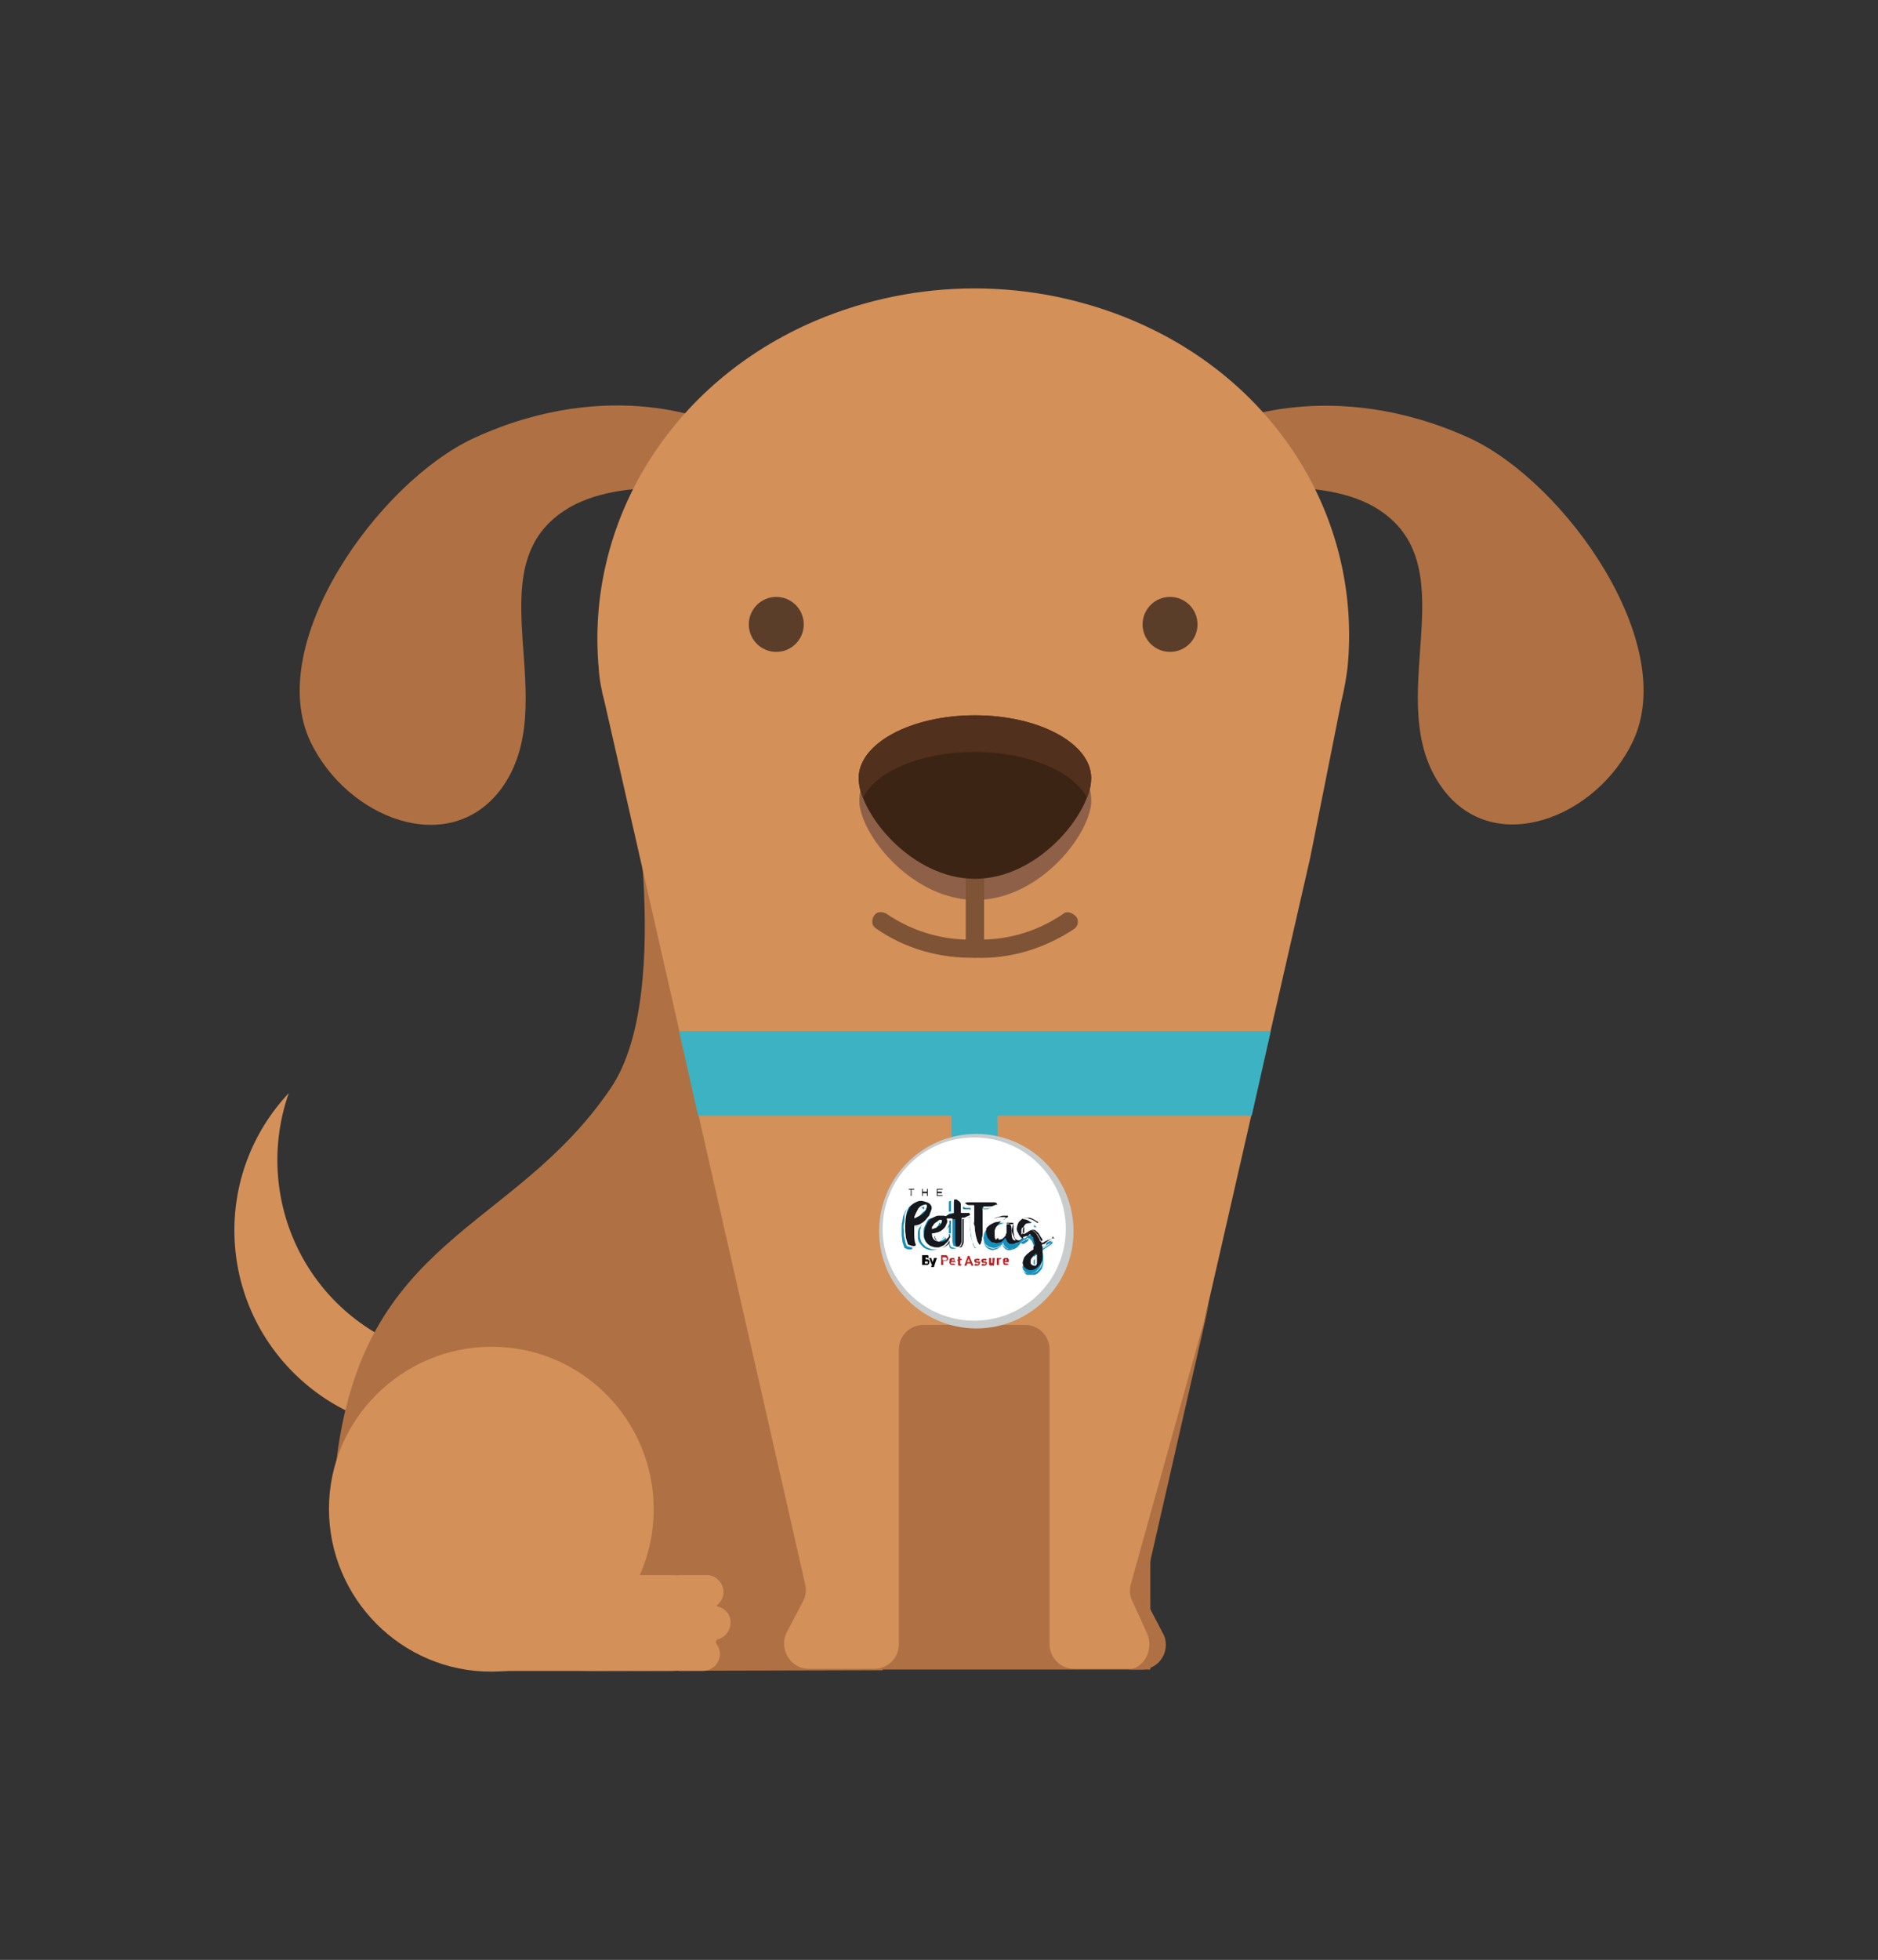 <?xml version="1.0" encoding="utf-8"?>
<!-- Generator: Adobe Illustrator 24.0.2, SVG Export Plug-In . SVG Version: 6.00 Build 0)  -->
<svg version="1.1" id="Layer_2" xmlns="http://www.w3.org/2000/svg" xmlns:xlink="http://www.w3.org/1999/xlink" x="0px" y="0px"
	 viewBox="0 0 266.6 278.1" style="enable-background:new 0 0 266.6 278.1;" xml:space="preserve">
<rect x="0" y="0" width="266.6" height="278.1" fill="#333333" stroke="none"/>
<style type="text/css">
	.st0{fill:#AF7143;}
	.st1{fill:#D39059;}
	.st2{fill:#8E6047;}
	.st3{fill:#7F5336;}
	.st4{fill:#3C2415;}
	.st5{fill:#51301E;}
	.st6{fill:#3CB2C3;}
	.st7{fill:#5B3E2A;}
	.st8{fill:#C9CCCD;}
	.st9{fill:#FFFFFF;}
	.st10{clip-path:url(#SVGID_2_);}
	.st11{fill:#168FBB;}
	.st12{fill:#16181D;}
	.st13{fill:#010101;}
	.st14{fill:#B92326;}
</style>
<g>
	<path class="st0" d="M67.2,62.2c-13.5,6.3-29.8,29.1-23.1,43.1c5.2,10.8,19.6,16.5,27,6.7c9.1-12.3-3.9-31.2,9.1-39.6
		c8-5.2,22-2.4,22-2.4l-0.3-9.8C101.8,60.1,86.9,53.1,67.2,62.2z"/>
	<path class="st0" d="M208.7,62.2C189,53.2,174,60.1,174,60.1l-0.3,9.8c0,0,14.1-2.7,22,2.4c13,8.4,0,27.3,9.1,39.6
		c7.3,9.9,21.9,4.1,27-6.7C238.4,91.3,222.2,68.5,208.7,62.2z"/>
	<path class="st1" d="M80,190.4c-14.2,6.7-31.2,0.6-37.9-13.6c-3.2-6.8-3.6-14.6-1.1-21.7c-10.8,11.5-10.2,29.5,1.3,40.3
		c11.5,10.8,29.5,10.2,40.3-1.3c2.7-2.9,4.8-6.3,6.1-10C86.2,186.7,83.3,188.9,80,190.4z"/>
	<path class="st0" d="M86.7,154.4c-13.9,20.5-35.3,20.9-39,53.4c-0.6,5.7,3.4,12.6,6.6,19.8c4.5,10.2,31.9,9.5,31.9,9.5l39.1-0.1
		v-91.2l-36.4-40.7C88.9,105.2,96.1,140.6,86.7,154.4z"/>
	<path class="st1" d="M95.4,223.5H85c-3.8,0-6.8,3-6.8,6.8c0,0,0,0,0,0c0,3.8-11.7,6.8-7.9,6.8h25.1c3.8,0,6.8-3.1,6.8-6.8
		C102.3,226.6,99.2,223.5,95.4,223.5C95.4,223.5,95.4,223.5,95.4,223.5z"/>
	<path class="st1" d="M100.1,223.5h-3.2c-1.3-0.1-2.5,0.9-2.6,2.2c-0.1,1.3,0.9,2.5,2.2,2.6c0.1,0,0.2,0,0.4,0h3.2
		c1.3,0.1,2.5-0.9,2.6-2.2s-0.9-2.5-2.2-2.6C100.4,223.5,100.2,223.5,100.1,223.5z"/>
	<path class="st1" d="M101.3,227.9h-3.2c-1.3,0-2.4,1.1-2.4,2.4c0,1.3,1.1,2.4,2.4,2.4h3.2c1.3,0,2.4-1.1,2.4-2.4
		C103.8,229,102.7,227.9,101.3,227.9L101.3,227.9L101.3,227.9z"/>
	<path class="st1" d="M99.8,232.3h-3.2c-1.3,0-2.4,1.1-2.4,2.4c0,1.3,1.1,2.4,2.4,2.4l0,0h3.2c1.3,0,2.4-1.1,2.4-2.4
		C102.2,233.4,101.1,232.3,99.8,232.3L99.8,232.3z"/>
	<path class="st1" d="M69.8,191.1c-12.7,0-23.1,10.3-23.1,23c0,12.7,10.3,23.1,23,23.1s23.1-10.3,23.1-23c0,0,0,0,0,0
		C92.8,201.4,82.5,191.1,69.8,191.1z"/>
	<rect x="109.3" y="181.5" class="st0" width="54" height="55.4"/>
	<path class="st1" d="M160.9,45.5c-14.4-6.1-30.7-6.1-45.1,0C95.1,54.3,83.1,74.2,85,94.9c0.1,1.6,0.4,3.1,0.8,4.6l28.5,125.3
		c0.2,0.8,0.1,1.7-0.3,2.4l-2.3,4.4c-0.9,1.7-0.2,3.9,1.5,4.8c0.5,0.3,1.1,0.4,1.6,0.4h9.3c2,0,3.5-1.6,3.5-3.5v-41.8
		c0-2,1.6-3.5,3.5-3.5l0,0h14.4c2,0,3.5,1.6,3.5,3.5v0v41.8c0,2,1.6,3.5,3.5,3.5h9.4c2,0,3.5-1.6,3.5-3.5c0-0.6-0.1-1.1-0.4-1.6
		l-2.3-4.4c-0.4-0.7-0.5-1.6-0.3-2.4L186,121.7l4.4-22.1c0.4-1.6,0.7-3.3,0.9-4.9C193.3,74,181.6,54.3,160.9,45.5z"/>
	<path class="st0" d="M171.7,184.7l-11.2,40.2c-0.2,0.8-0.1,1.7,0.3,2.4l2,4.4c1.1,2.3-0.4,5.2-2.8,5.2h2c2,0,3.5-1.6,3.5-3.5
		c0-0.6-0.1-1.1-0.4-1.6l-2.3-4.4c-0.4-0.7-0.5-1.6-0.3-2.4L171.7,184.7z"/>
	<path class="st2" d="M148.9,106.5l-0.3-0.1c-0.5-0.2-1.1-0.4-1.6-0.6l-0.3-0.1l-0.7-0.2l-0.4-0.1c-2.3-0.6-4.7-0.9-7.1-0.9l0,0
		c-2.6,0-5.1,0.3-7.6,1l-0.5,0.2l-0.6,0.2c-0.4,0.1-0.8,0.3-1.2,0.4l-0.6,0.3l-0.6,0.3c-0.9,0.4-1.8,1-2.6,1.6
		c-0.4,0.3-0.8,0.7-1.2,1.1c-0.2,0.2-0.3,0.4-0.5,0.6c-0.1,0.1-0.2,0.3-0.3,0.4l-0.1,0.2c-0.1,0.1-0.2,0.3-0.2,0.4
		c-0.2,0.4-0.3,0.8-0.4,1.3c-0.1,0.3-0.1,0.6-0.1,0.9c0,0.1,0,0.2,0,0.3v0.1c0,0.1,0,0.2,0,0.3l0,0c0.6,5,7.8,13.6,16.5,13.6
		s15.8-8.6,16.4-13.6l0,0c0-0.1,0-0.2,0-0.3v-0.4l0,0C154.9,110.6,152.6,108.1,148.9,106.5z"/>
	<rect x="137.1" y="118.3" class="st3" width="2.6" height="16.3"/>
	<path class="st3" d="M138.4,133.3c-4.4,0.2-8.8-1.1-12.5-3.6c-0.6-0.4-1.4-0.4-1.8,0.2c0,0,0,0,0,0c-0.4,0.6-0.4,1.4,0.2,1.8
		c0,0,0,0,0,0c4.1,2.9,9.1,4.3,14.1,4.2c0.7,0,1.3-0.6,1.3-1.3C139.7,133.9,139.1,133.3,138.4,133.3L138.4,133.3z"/>
	<path class="st3" d="M150.9,129.7c-3.7,2.5-8,3.8-12.5,3.6c-0.7,0-1.3,0.6-1.3,1.3c0,0.7,0.6,1.3,1.3,1.3c5,0.2,9.9-1.3,14.1-4.1
		c0.6-0.4,0.7-1.3,0.2-1.8S151.4,129.2,150.9,129.7z"/>
	<path class="st4" d="M138.4,101.5c-9.1,0-16.5,4-16.5,8.9s7.4,14.3,16.5,14.3s16.5-9.4,16.5-14.3S147.5,101.5,138.4,101.5z"/>
	<path class="st5" d="M138.4,101.5c-9.1,0-16.5,4-16.5,8.9c0,1,0.2,1.9,0.6,2.8c1.9-3.8,8.3-6.5,15.9-6.5s14,2.8,15.9,6.5
		c0.4-0.9,0.6-1.8,0.6-2.8C154.9,105.5,147.5,101.5,138.4,101.5z"/>
	<polygon class="st6" points="99.1,158.3 177.7,158.3 180.4,146.3 96.4,146.3 	"/>
	<circle class="st7" cx="166.1" cy="88.6" r="3.9"/>
	<circle class="st7" cx="110.2" cy="88.6" r="3.9"/>
	<rect x="135.1" y="153.9" class="st6" width="6.5" height="11.6"/>
	<circle class="st8" cx="138.6" cy="174.7" r="13.8"/>
	<circle class="st9" cx="138.3" cy="174.4" r="13"/>
	<g>
		<defs>
			<rect id="SVGID_1_" x="127.9" y="168.7" width="22.2" height="12.2"/>
		</defs>
		<clipPath id="SVGID_2_">
			<use xlink:href="#SVGID_1_"  style="overflow:visible;"/>
		</clipPath>
		<g class="st10">
			<path class="st11" d="M129.4,176.5l0.1,0.3c0,0.1,0,0.2,0,0.4c-0.1,0.1-0.2,0.1-0.2,0.1c-0.1,0-0.2,0-0.3,0c-0.1,0-0.2,0-0.3-0.1
				c-0.1,0-0.2-0.1-0.3-0.1c-0.1-0.3-0.2-0.6-0.3-0.9c0-0.3-0.1-0.7-0.1-1c0-0.3,0-0.7,0-1c0-0.3,0-0.6,0.1-0.9
				c0-0.2,0.1-0.5,0.1-0.7c0.1-0.2,0.2-0.5,0.3-0.7c0.1-0.2,0.3-0.4,0.5-0.6c0.2-0.2,0.4-0.3,0.6-0.4c0.2-0.1,0.5-0.2,0.7-0.2
				c0.3,0,0.6,0.1,0.9,0.2c0.3,0.1,0.5,0.3,0.6,0.5c0.1,0.2,0.1,0.5,0,0.7c-0.1,0.3-0.2,0.5-0.3,0.8c-0.2,0.3-0.4,0.5-0.6,0.7
				c-0.2,0.2-0.5,0.4-0.8,0.5c-0.2,0.1-0.4,0.2-0.7,0.3c0,0.4,0,0.7,0,1.1C129.3,175.8,129.3,176.2,129.4,176.5 M130.9,171.4
				c-0.3,0-0.5,0-0.7,0.2c-0.2,0.1-0.4,0.3-0.5,0.5c-0.1,0.2-0.2,0.4-0.3,0.6c-0.1,0.2-0.1,0.3-0.1,0.5l0.2-0.1l0.4-0.2
				c0.2-0.1,0.3-0.2,0.5-0.3c0.1-0.1,0.3-0.2,0.4-0.4c0.1-0.1,0.2-0.3,0.2-0.4C131.1,171.7,131.1,171.5,130.9,171.4"/>
			<path class="st11" d="M130.8,173.7c0.1-0.2,0.2-0.3,0.4-0.4c0.2-0.1,0.3-0.2,0.5-0.3c0.4-0.2,0.9-0.2,1.3-0.2
				c0.2,0,0.4,0.1,0.5,0.2c0.2,0.1,0.3,0.2,0.3,0.4c0.1,0.2,0.1,0.4,0,0.6c-0.1,0.2-0.2,0.5-0.3,0.6c-0.2,0.2-0.4,0.4-0.6,0.5
				c-0.2,0.1-0.4,0.2-0.6,0.2c-0.2,0.1-0.4,0.1-0.6,0.1c0,0.2,0,0.4,0.1,0.6c0,0.1,0.1,0.1,0.1,0.2c0,0.1,0.1,0.1,0.2,0.2
				c0.1,0.1,0.2,0.1,0.2,0.1c0.1,0,0.2,0,0.3,0c0.2,0,0.4-0.1,0.6-0.2c0.1-0.1,0.3-0.2,0.4-0.4c0.1-0.1,0.2-0.2,0.3-0.3
				c0.1-0.1,0.1-0.1,0.2-0.1c0.1,0,0.2,0.1,0.2,0.2c0,0.2,0,0.3-0.1,0.4c-0.1,0.2-0.2,0.4-0.3,0.5c-0.2,0.2-0.3,0.3-0.5,0.5
				c-0.5,0.3-1.1,0.4-1.7,0.2c-0.3-0.1-0.5-0.2-0.7-0.4c-0.2-0.2-0.3-0.3-0.5-0.6c-0.1-0.2-0.2-0.4-0.2-0.7c0-0.2,0-0.5,0-0.7
				c0-0.2,0.1-0.5,0.2-0.7C130.7,174.1,130.8,173.9,130.8,173.7 M131.9,174.7l0.3-0.1l0.3-0.1c0.1-0.1,0.3-0.2,0.4-0.3
				c0.1-0.1,0.2-0.2,0.3-0.3c0-0.1,0.1-0.2,0.1-0.3c0-0.1,0-0.1,0-0.2c-0.1,0-0.2,0-0.3,0c-0.1,0-0.2,0.1-0.3,0.2
				c-0.1,0.1-0.3,0.2-0.4,0.3c-0.1,0.1-0.2,0.2-0.2,0.3c0,0.1-0.1,0.2-0.1,0.2C132,174.6,132,174.7,131.9,174.7"/>
			<path class="st11" d="M134.7,170.6c0-0.1,0.1-0.2,0.2-0.2c0.1,0,0.3,0,0.4,0.1c0.1,0.1,0.3,0.2,0.4,0.3c0.1,0.1,0.2,0.2,0.2,0.4
				c0,0.1,0,0.3,0,0.4s0,0.3,0,0.4s0,0.3,0,0.4c0.2,0,0.4,0,0.7,0c0.1,0,0.3,0,0.4,0c0.1,0,0.2,0.1,0.2,0.2c0,0.1,0,0.2-0.2,0.2
				c-0.1,0.1-0.3,0.1-0.4,0.2c-0.2,0.1-0.4,0.1-0.6,0.1c0,0.4,0,0.8,0,1.2s0,0.7,0,1.1c0,0.4,0,0.7,0,1c0,0.2-0.1,0.4-0.2,0.6
				c-0.1,0.1-0.1,0.2-0.3,0.2c-0.1,0-0.2,0-0.3,0c-0.1,0-0.2,0-0.3-0.1c0,0-0.1-0.1-0.1-0.2c0-0.1-0.1-0.3-0.1-0.5
				c0-0.2,0-0.4,0-0.6v-0.7c0-0.6,0-1.2,0-1.9c-0.2,0-0.4,0-0.5,0c-0.1,0-0.3,0-0.4,0c-0.1,0-0.2-0.1-0.2-0.2c0-0.1,0-0.2,0.1-0.2
				c0.1-0.1,0.3-0.1,0.4-0.2c0.2-0.1,0.4-0.1,0.6-0.2v-0.3c0,0,0-0.1,0-0.1c0-0.2,0-0.5,0-0.6c0-0.2,0-0.3,0-0.4c0-0.1,0-0.2,0-0.2
				C134.7,170.7,134.7,170.6,134.7,170.6"/>
			<path class="st11" d="M139,171.7c0,0.3,0,0.6,0.1,1v1.2c0,0.4,0,0.8,0,1.2c0,0.3,0,0.7-0.1,1c0,0.3-0.1,0.5-0.2,0.7
				c-0.1,0.2-0.2,0.3-0.3,0.3c-0.1,0-0.2,0-0.2-0.2c-0.1-0.1-0.2-0.3-0.2-0.5c0-0.2-0.1-0.4-0.2-0.7c-0.1-0.2-0.1-0.5-0.1-0.7
				c0-0.2-0.1-0.5-0.1-0.7c0-0.2,0-0.4,0-0.5s0-0.3,0-0.5s0-0.4,0-0.6s0-0.4,0-0.6s0-0.3,0-0.5c0-0.1,0,0-0.1,0h-0.3h-0.4
				c-0.1,0-0.3-0.1-0.4-0.2c-0.2-0.1-0.2-0.2-0.2-0.2c0.1-0.1,0.2-0.1,0.3-0.2c0.2-0.1,0.4-0.1,0.6-0.1h0.7h1.7h0.5h0.5l0.4,0.1
				c0.1,0,0.1,0,0.1,0.1c0,0.1,0,0.1-0.2,0.2c-0.2,0.1-0.3,0.1-0.5,0.2c-0.2,0.1-0.4,0.1-0.7,0.1c-0.2,0-0.5,0-0.7,0"/>
			<path class="st11" d="M142.5,173.4c0,0.1-0.1,0.2-0.2,0.2l-0.3,0.2c-0.1,0.1-0.3,0.1-0.4,0.2c-0.1,0.1-0.3,0.2-0.3,0.3
				c-0.2,0.2-0.3,0.4-0.3,0.6c-0.1,0.2-0.1,0.5-0.1,0.7c0,0.2,0,0.4,0.1,0.6c0,0.2,0.1,0.2,0.2,0.2c0.1,0,0.3,0,0.4-0.1
				c0.1-0.1,0.2-0.2,0.3-0.3c0.1-0.1,0.2-0.2,0.2-0.4c0.1-0.1,0.1-0.2,0.1-0.3c0,0,0-0.2,0-0.3c0-0.1,0-0.2,0-0.4c0-0.1,0-0.2,0-0.3
				c0-0.1,0.1-0.1,0.2-0.1c0.1,0,0.2,0,0.3,0c0.1,0,0.2,0,0.3,0c0.1,0,0.2,0.1,0.2,0.2c0.1,0.2,0.1,0.4,0.1,0.5c0,0.4,0,0.8,0.1,1.1
				c0,0.2,0.2,0.4,0.5,0.5c0.1,0,0.3,0,0.4-0.1c0.1-0.1,0.2-0.2,0.3-0.3l0.3-0.3c0.1-0.1,0.1-0.1,0.2-0.1c0,0,0,0.1,0,0.2
				c0,0.2-0.1,0.3-0.2,0.5c-0.1,0.2-0.3,0.4-0.4,0.5c-0.2,0.2-0.4,0.3-0.7,0.4c-0.1,0-0.3,0.1-0.4,0.1c-0.1,0-0.2,0-0.3,0
				c-0.1,0-0.2-0.1-0.3-0.1c-0.1-0.1-0.1-0.1-0.2-0.2c-0.2-0.2-0.3-0.4-0.3-0.6c-0.1,0.1-0.2,0.3-0.3,0.4c-0.1,0.1-0.3,0.2-0.4,0.3
				c-0.2,0.1-0.4,0.1-0.6,0.2c-0.3,0-0.5-0.1-0.7-0.2c-0.2-0.1-0.4-0.3-0.5-0.6c-0.1-0.3-0.2-0.5-0.2-0.8c0-0.6,0.2-1.2,0.7-1.6
				c0.2-0.2,0.4-0.3,0.6-0.4c0.2-0.1,0.4-0.2,0.6-0.2l0.6-0.1c0.1,0,0.3,0,0.4,0c0.1,0,0.2,0.1,0.1,0.1"/>
			<path class="st11" d="M148.8,176.2c0.1-0.1,0.2-0.1,0.4-0.1c0.1,0,0.1,0,0.2,0.1c0,0.1,0,0.1,0,0.2c-0.1,0.1-0.1,0.1-0.2,0.2
				l-0.3,0.2l-0.3,0.2l-0.3,0.2l-0.3,0.2c0,0.3,0.1,0.6,0.1,0.9c0,0.3,0,0.6,0,0.9c0,0.3-0.1,0.5-0.2,0.8c-0.1,0.2-0.3,0.4-0.5,0.6
				c-0.2,0.2-0.5,0.3-0.8,0.4c-0.3,0-0.5,0-0.8-0.1c-0.2-0.1-0.4-0.3-0.5-0.5c-0.1-0.3-0.2-0.5-0.1-0.8c0.1-0.3,0.2-0.6,0.4-0.9
				c0.2-0.2,0.3-0.4,0.6-0.6c0.2-0.2,0.5-0.4,0.7-0.5c0-0.1,0-0.1,0-0.2l-0.1-0.3c0-0.1-0.1-0.3-0.1-0.4c0-0.1-0.1-0.2-0.1-0.3
				l-0.2-0.2l-0.3-0.3c-0.1,0.1-0.2,0.2-0.3,0.3c-0.1,0.1-0.2,0.1-0.3,0.2c-0.1,0.1-0.2,0.1-0.3,0.1c-0.1,0-0.3-0.1-0.4-0.2
				c-0.2-0.1-0.3-0.3-0.4-0.4c-0.1-0.2-0.2-0.4-0.3-0.6c0-0.2,0-0.5,0-0.7c0-0.2,0.1-0.4,0.2-0.6c0.1-0.1,0.2-0.2,0.3-0.3
				c0.1-0.1,0.2-0.1,0.3-0.2c0.1,0,0.2-0.1,0.3-0.1c0.2,0,0.4,0,0.6,0c0.2,0.1,0.4,0.1,0.6,0.2c0.2,0.1,0.3,0.2,0.5,0.3
				c0.1,0.1,0.2,0.2,0.2,0.2c0,0.1-0.1,0.1-0.2,0h-0.5h-0.6c-0.1,0-0.3,0-0.4,0.2c-0.1,0.1-0.1,0.2-0.2,0.3c0,0.1-0.1,0.3-0.1,0.4
				c0,0.1,0,0.3,0,0.4c0,0.1,0.1,0.2,0.2,0.3c0,0,0.1,0,0.2,0l0.3-0.2c0.1-0.1,0.2-0.2,0.3-0.2c0.1-0.1,0.3-0.1,0.4-0.1
				c0.2,0,0.3,0,0.4,0.1c0.2,0.1,0.3,0.3,0.5,0.5c0.1,0.1,0.2,0.3,0.3,0.5c0.1,0.2,0.2,0.5,0.3,0.7c0.2-0.1,0.4-0.2,0.5-0.3
				C148.5,176.3,148.6,176.3,148.8,176.2 M146.6,179.6c0.1-0.1,0.1-0.3,0.1-0.4c0-0.2,0-0.3,0-0.5s0-0.4,0-0.6
				c-0.1,0.1-0.3,0.2-0.4,0.3c-0.1,0.1-0.2,0.2-0.3,0.4c-0.1,0.1-0.1,0.3-0.1,0.5c0,0.1,0,0.2,0.1,0.3c0.1,0.1,0.1,0.1,0.2,0.1
				c0.1,0,0.1,0,0.2,0C146.5,179.8,146.6,179.7,146.6,179.6"/>
			<path class="st12" d="M130.6,173.8c0.3-0.1,0.5-0.3,0.8-0.5c0.2-0.2,0.4-0.4,0.6-0.7c0.2-0.2,0.3-0.5,0.3-0.8
				c0.1-0.2,0-0.5-0.1-0.7c-0.1-0.2-0.3-0.4-0.6-0.5c-0.3-0.1-0.6-0.2-0.9-0.2c-0.3,0-0.5,0.1-0.7,0.2c-0.2,0.1-0.4,0.2-0.6,0.4
				c-0.2,0.2-0.3,0.4-0.4,0.6c-0.1,0.2-0.2,0.5-0.3,0.7c-0.1,0.2-0.1,0.4-0.1,0.7c0,0.3-0.1,0.6-0.1,0.9s0,0.6,0,1
				c0,0.3,0,0.7,0.1,1c0,0.3,0.1,0.6,0.3,0.9c0.1,0.1,0.2,0.1,0.3,0.1c0.1,0,0.2,0.1,0.3,0.1c0.1,0,0.2,0,0.3,0
				c0.1,0,0.2-0.1,0.2-0.1c0-0.1,0-0.2,0-0.3l-0.1-0.3c-0.1-0.4-0.1-0.7-0.1-1.1c0-0.4,0-0.7,0-1.1
				C130.1,174,130.3,173.9,130.6,173.8 M130,172.3c0.1-0.2,0.2-0.4,0.3-0.6c0.1-0.2,0.3-0.4,0.5-0.5c0.2-0.1,0.5-0.2,0.7-0.2
				c0.1,0.1,0.1,0.3,0,0.5c0,0.2-0.1,0.3-0.2,0.4c-0.1,0.1-0.2,0.3-0.4,0.4c-0.1,0.1-0.3,0.2-0.5,0.3l-0.4,0.2l-0.2,0.1
				C129.8,172.6,129.9,172.4,130,172.3 M137.6,172.1c-0.1,0-0.3,0-0.4,0c-0.2,0-0.4,0-0.6,0c0-0.1,0-0.3,0-0.4s0-0.2,0-0.4
				c0-0.2,0-0.3,0-0.4c0-0.1-0.1-0.3-0.2-0.4c-0.1-0.1-0.3-0.2-0.4-0.3c-0.1,0-0.3,0-0.4,0c-0.1,0-0.2,0-0.2,0.2c0,0.1,0,0.1,0,0.2
				c0,0.1,0,0.2,0,0.3v0.4c0,0.2,0,0.3,0,0.6v0c0,0,0,0.1,0,0.1v0.2c-0.2,0-0.4,0.1-0.6,0.1c-0.1,0-0.3,0.1-0.4,0.2
				c-0.1,0-0.1,0.1-0.1,0.1c-0.2-0.1-0.3-0.1-0.5-0.1c-0.2,0-0.4,0-0.6,0c-0.2,0-0.4,0.1-0.6,0.2c-0.2,0.1-0.4,0.2-0.5,0.3
				c-0.2,0.1-0.3,0.3-0.4,0.4c-0.1,0.2-0.2,0.4-0.3,0.6c-0.1,0.2-0.1,0.5-0.2,0.7c0,0.2,0,0.5,0,0.7c0,0.2,0.1,0.5,0.2,0.7
				c0.1,0.2,0.3,0.4,0.5,0.6c0.2,0.2,0.4,0.3,0.7,0.3c0.3,0.1,0.6,0.1,0.9,0.1c0.3,0,0.5-0.1,0.8-0.3c0.2-0.1,0.4-0.3,0.5-0.5
				c0.1-0.2,0.2-0.3,0.3-0.5c0.1-0.1,0.1-0.3,0.1-0.4c0-0.1,0-0.2-0.1-0.2c-0.1,0-0.1,0-0.2,0.1c-0.1,0.1-0.2,0.2-0.3,0.3
				c-0.1,0.1-0.3,0.3-0.4,0.4c-0.2,0.1-0.4,0.2-0.6,0.2c-0.1,0-0.2,0-0.3,0c-0.1,0-0.2-0.1-0.2-0.1c-0.1,0-0.1-0.1-0.2-0.2
				c0-0.1-0.1-0.1-0.1-0.2c-0.1-0.2-0.1-0.4-0.1-0.6c0.2,0,0.4,0,0.6-0.1c0.2-0.1,0.4-0.1,0.6-0.2c0.2-0.1,0.4-0.3,0.6-0.5
				c0.2-0.2,0.3-0.4,0.3-0.6c0.1-0.2,0.1-0.4,0-0.6c0,0,0-0.1,0-0.1h0.3c0.2,0,0.4,0,0.5,0c0,0.7,0,1.3,0,1.9c0,0.2,0,0.5,0,0.7
				s0,0.4,0,0.6c0,0.2,0,0.3,0.1,0.5c0,0.1,0,0.2,0.1,0.2l0.3,0.1c0.1,0,0.2,0,0.3,0c0.1-0.1,0.2-0.1,0.2-0.2
				c0.1-0.2,0.2-0.4,0.2-0.6c0-0.3,0-0.7,0-1v-1.1c0-0.4,0-0.8,0-1.2l0.6-0.1c0.1,0,0.3-0.1,0.4-0.2c0.1,0,0.2-0.1,0.2-0.2
				S137.8,172.1,137.6,172.1 M133.7,173.3c0,0.1,0,0.2-0.1,0.3c-0.1,0.1-0.2,0.2-0.3,0.3c-0.1,0.1-0.3,0.2-0.4,0.3l-0.3,0.1
				l-0.3,0.1c0-0.1,0-0.1,0-0.2c0-0.1,0-0.2,0.1-0.2c0.1-0.1,0.1-0.2,0.2-0.3c0.1-0.1,0.2-0.3,0.4-0.3c0.1-0.1,0.2-0.1,0.3-0.2
				c0.1,0,0.2,0,0.3,0C133.7,173.2,133.7,173.2,133.7,173.3 M139.5,171.3c0.2,0,0.5,0,0.7,0c0.2,0,0.4-0.1,0.7-0.1
				c0.2,0,0.3-0.1,0.5-0.2c0.1,0,0.2-0.1,0.2-0.2c0-0.1,0,0-0.1-0.1c-0.1,0-0.2-0.1-0.4-0.1h-0.5H140h-1.7h-0.7
				c-0.2,0-0.4,0-0.6,0.1c-0.1,0-0.2,0.1-0.3,0.2c0,0,0,0.1,0.2,0.2c0.1,0.1,0.3,0.1,0.4,0.2h0.4h0.3c0,0,0.1,0,0.1,0
				c0,0.1,0,0.3,0,0.5c0,0.2,0,0.4,0,0.6c0,0.2,0,0.4,0,0.6c0,0.2,0,0.3,0,0.5c0,0.1,0,0.3,0,0.5c0,0.2,0,0.4,0.1,0.7
				s0.1,0.5,0.1,0.7c0.1,0.2,0.1,0.5,0.2,0.7c0.1,0.2,0.1,0.3,0.2,0.5c0.1,0.1,0.1,0.2,0.2,0.2s0.2-0.1,0.3-0.3
				c0.1-0.2,0.2-0.5,0.2-0.8c0.1-0.3,0.1-0.7,0.1-1c0-0.4,0-0.8,0-1.2s0-0.8,0-1.2s0-0.7-0.1-1 M149.7,175.8c0,0-0.1-0.1-0.2-0.1
				c-0.1,0-0.2,0-0.4,0.1c-0.2,0.1-0.4,0.1-0.5,0.2l-0.5,0.3c-0.1-0.3-0.1-0.5-0.3-0.7l-0.3-0.5c-0.1-0.2-0.3-0.3-0.5-0.5
				c-0.1-0.1-0.3-0.1-0.4-0.1c-0.1,0-0.3,0.1-0.4,0.1l-0.3,0.2c-0.1,0.1-0.2,0.1-0.3,0.2c0,0-0.1,0-0.1,0l0,0l0,0
				c-0.1-0.1-0.1-0.1-0.1-0.2c0-0.1,0-0.3,0-0.4c0-0.1,0-0.3,0.1-0.4c0-0.1,0.1-0.2,0.2-0.3c0.1-0.1,0.2-0.2,0.4-0.2
				c0.2,0,0.4,0,0.6,0h0.5c0.1,0,0.2,0,0.2,0s0-0.1-0.2-0.2c-0.2-0.1-0.3-0.2-0.5-0.3c-0.2-0.1-0.4-0.2-0.6-0.2c-0.2,0-0.4,0-0.6,0
				l-0.3,0.1c-0.1,0-0.2,0.1-0.3,0.2c-0.1,0.1-0.2,0.2-0.3,0.3c-0.1,0.2-0.2,0.4-0.2,0.6c-0.1,0.2-0.1,0.5,0,0.7
				c0.1,0.2,0.1,0.4,0.3,0.6c0.1,0.2,0.2,0.3,0.4,0.4l0,0l-0.2,0.1c-0.1,0.1-0.3,0.1-0.4,0.1c-0.2,0-0.4-0.2-0.5-0.5
				c-0.1-0.4-0.1-0.8-0.1-1.2c0-0.2,0-0.3,0-0.5c0-0.1-0.1-0.2-0.2-0.2c-0.1,0-0.2,0-0.3,0H143c-0.1,0-0.1,0.1-0.2,0.1
				c0,0.1,0,0.2,0,0.3c0,0.1,0,0.2,0,0.4c0,0.1,0,0.2,0,0.3c0,0.1-0.1,0.2-0.1,0.3c-0.1,0.1-0.2,0.3-0.2,0.4
				c-0.1,0.1-0.2,0.2-0.3,0.3c-0.1,0.1-0.2,0.1-0.4,0.1c-0.1,0-0.2-0.1-0.2-0.3c-0.1-0.2-0.1-0.4-0.1-0.6c0-0.2,0-0.5,0.1-0.7
				c0-0.2,0.2-0.5,0.3-0.6c0.1-0.1,0.2-0.2,0.3-0.3l0.4-0.2l0.3-0.2c0.1,0,0.2-0.1,0.2-0.2c0,0,0-0.1-0.1-0.1c-0.1,0-0.3,0-0.4,0
				c-0.2,0-0.4,0-0.6,0.1c-0.5,0.1-0.9,0.3-1.3,0.6c-0.2,0.2-0.3,0.4-0.5,0.6c-0.2,0.3-0.2,0.7-0.2,1c0,0.3,0.1,0.6,0.2,0.8
				c0.1,0.2,0.3,0.4,0.5,0.6c0.2,0.1,0.5,0.2,0.7,0.2c0.2,0,0.4-0.1,0.6-0.1c0.2-0.1,0.3-0.2,0.4-0.3c0.1-0.1,0.2-0.2,0.3-0.4
				c0.1,0.2,0.2,0.4,0.3,0.6c0.1,0.1,0.1,0.1,0.2,0.2c0.1,0.1,0.2,0.1,0.3,0.1c0.1,0,0.2,0,0.3,0c0.1,0,0.3,0,0.4-0.1
				c0.3-0.1,0.5-0.2,0.7-0.4c0.2-0.1,0.3-0.3,0.4-0.5c0.1,0,0.2,0,0.3-0.1l0.3,0c0.1-0.1,0.2-0.2,0.3-0.3c0,0,0.1,0.1,0.2,0.2
				c0.1,0.1,0.1,0.2,0.2,0.2c0.1,0.1,0.1,0.2,0.1,0.3c0,0.2,0.1,0.3,0.1,0.5l0.1,0.3c0,0.1,0,0.1,0,0.2c-0.3,0.1-0.5,0.3-0.8,0.5
				c-0.2,0.2-0.4,0.4-0.6,0.6c-0.2,0.3-0.3,0.5-0.3,0.9c-0.1,0.3,0,0.6,0.1,0.8c0.1,0.2,0.3,0.4,0.5,0.5c0.2,0.1,0.5,0.2,0.7,0.1
				c0.3,0,0.6-0.2,0.8-0.4c0.2-0.2,0.4-0.4,0.5-0.6c0.1-0.2,0.2-0.5,0.2-0.8c0-0.3,0-0.6,0-0.9c0-0.3,0-0.6-0.1-0.9l0.4-0.1l0.3-0.3
				l0.3-0.2l0.3-0.2c0.1,0,0.1-0.1,0.2-0.2c0,0,0-0.1,0-0.2 M147.1,179c0,0.1,0,0.3-0.1,0.4c0,0.1-0.1,0.1-0.2,0.1
				c-0.1,0-0.1,0-0.2,0c-0.1,0-0.2-0.1-0.2-0.1c-0.1-0.1-0.1-0.2-0.1-0.3c0-0.2,0-0.3,0.1-0.5c0.1-0.1,0.2-0.3,0.3-0.4
				c0.1-0.1,0.3-0.3,0.4-0.4c0,0.2,0,0.4,0,0.6C147.1,178.7,147.1,178.8,147.1,179"/>
			<path class="st9" d="M135.5,170.1c0.1,0,0.2,0,0.3,0.1c0.1,0.1,0.3,0.2,0.4,0.3c0.1,0.1,0.2,0.2,0.2,0.4c0,0.1,0,0.3,0,0.4
				s0,0.3,0,0.4c0,0.1,0,0.3,0,0.4h0.5h0.2c0.1,0,0.3,0,0.4,0c0.1,0,0.2,0.1,0.2,0.2s0,0.2-0.2,0.2c-0.1,0.1-0.3,0.1-0.4,0.2
				c-0.2,0.1-0.4,0.1-0.6,0.1c0,0.4,0,0.8,0,1.2c0,0.4,0,0.7,0,1.1c0,0.4,0,0.7,0,1c0,0.2-0.1,0.4-0.2,0.6c-0.1,0.1-0.1,0.2-0.3,0.2
				c-0.1,0-0.1,0-0.2,0h-0.1l-0.3-0.1c0,0-0.1-0.1-0.1-0.2c0-0.1-0.1-0.3-0.1-0.5c0-0.2,0-0.4,0-0.6s0-0.5,0-0.7c0-0.6,0-1.2,0-1.9
				c-0.2,0-0.4,0-0.5,0h-0.3c0,0,0,0,0,0.1c0.1,0.2,0.1,0.4,0,0.6c-0.1,0.2-0.2,0.5-0.3,0.6c-0.2,0.2-0.4,0.4-0.6,0.5
				c-0.2,0.1-0.4,0.2-0.6,0.2c-0.2,0.1-0.4,0.1-0.6,0.1l0,0c0,0.2,0,0.4,0.1,0.6l0.1,0.2c0.1,0.1,0.2,0.2,0.4,0.3h0.2h0.2
				c0.2,0,0.4-0.1,0.6-0.2c0.1-0.1,0.3-0.2,0.4-0.4c0.1-0.1,0.2-0.2,0.3-0.3c0.1-0.1,0.1-0.1,0.2-0.1l0,0c0.1,0,0.1,0.1,0.1,0.2
				c0,0.2,0,0.3-0.1,0.4c-0.1,0.2-0.2,0.4-0.3,0.5c-0.2,0.2-0.3,0.3-0.5,0.5c-0.2,0.1-0.5,0.2-0.7,0.3h-0.3c-0.2,0-0.4,0-0.6-0.1
				c-0.5-0.1-0.9-0.5-1.1-0.9c-0.1-0.2-0.2-0.4-0.2-0.7c0-0.2,0-0.5,0-0.7c0-0.2,0.1-0.5,0.2-0.7c0.1-0.2,0.2-0.4,0.3-0.6
				c0.1-0.2,0.2-0.3,0.4-0.4c0.2-0.1,0.3-0.2,0.5-0.3c0.4-0.2,0.9-0.2,1.3-0.2c0.2,0,0.3,0.1,0.5,0.1c0-0.1,0.1-0.1,0.1-0.1
				c0.1-0.1,0.2-0.1,0.4-0.2l0.6-0.1v-0.2c0,0,0-0.1,0-0.1v-0.1c0-0.2,0-0.4,0-0.6v-0.4c0-0.1,0-0.2,0-0.3c0-0.1,0-0.1,0-0.2
				c0-0.1,0.1-0.2,0.2-0.2l0,0 M132.3,174.4l0.3-0.1l0.3-0.1c0.1-0.1,0.3-0.2,0.4-0.3c0.1-0.1,0.2-0.2,0.3-0.3
				c0-0.1,0.1-0.2,0.1-0.3c0-0.1,0-0.1,0-0.2h-0.3c-0.1,0-0.2,0.1-0.3,0.2c-0.1,0.1-0.3,0.2-0.4,0.3c-0.1,0.1-0.2,0.2-0.2,0.3
				c0,0.1-0.1,0.2-0.1,0.2C132.4,174.3,132.4,174.3,132.3,174.4 M130.8,170.3c0.3,0,0.6,0.1,0.8,0.2c0.3,0.1,0.5,0.3,0.6,0.5
				c0.1,0.2,0.1,0.5,0,0.7c-0.1,0.3-0.2,0.5-0.3,0.8c-0.2,0.2-0.4,0.5-0.6,0.7c-0.2,0.2-0.5,0.4-0.7,0.5c-0.2,0.1-0.5,0.2-0.8,0.2
				c0,0.3,0,0.7,0,1.1c0,0.4,0.1,0.7,0.1,1.1l0.1,0.3c0,0.1,0,0.2,0,0.3c-0.1,0.1-0.1,0.1-0.2,0.1h-0.3l-0.3-0.1l-0.3-0.1
				c-0.1-0.3-0.2-0.6-0.3-1c0-0.3-0.1-0.7-0.1-1c0-0.3,0-0.6,0-1c0-0.3,0-0.6,0.1-0.9c0-0.2,0.1-0.5,0.1-0.7
				c0.1-0.2,0.2-0.5,0.3-0.7c0.1-0.2,0.3-0.4,0.4-0.6c0.2-0.2,0.4-0.3,0.6-0.4C130.2,170.4,130.5,170.3,130.8,170.3L130.8,170.3
				 M129.8,172.7l0.2-0.1l0.4-0.2c0.2-0.1,0.3-0.2,0.5-0.3c0.1-0.1,0.3-0.2,0.4-0.3c0.1-0.1,0.2-0.3,0.2-0.4c0.1-0.1,0.1-0.3,0-0.5
				l0,0c-0.2,0-0.5,0.1-0.7,0.2c-0.2,0.1-0.4,0.3-0.5,0.5c-0.1,0.2-0.2,0.4-0.3,0.6C129.9,172.4,129.9,172.5,129.8,172.7 M139,170.5
				h1.1h0.5h0.5c0.1,0,0.3,0,0.4,0.1c0.1,0,0.2,0,0.2,0.1s-0.1,0.1-0.2,0.2c-0.2,0.1-0.3,0.1-0.5,0.2c-0.2,0.1-0.4,0.1-0.7,0.1
				c-0.2,0-0.5,0-0.7,0c0,0.3,0,0.6,0.1,1c0.1,0.4,0,0.8,0,1.2s0,0.8,0,1.2c0,0.3,0,0.7-0.1,1c0,0.3-0.1,0.5-0.2,0.7
				c-0.1,0.2-0.2,0.3-0.3,0.3l0,0c-0.1,0-0.1,0-0.2-0.2c-0.1-0.2-0.2-0.3-0.2-0.5c-0.1-0.2-0.1-0.4-0.2-0.7c0-0.2-0.1-0.5-0.1-0.7
				s0-0.5-0.1-0.7s0-0.4,0-0.5c0-0.2,0-0.3,0-0.5c0-0.2,0-0.4,0-0.6s0-0.4,0-0.6c0-0.2,0-0.3,0-0.5s0,0-0.1-0.1h-0.3h-0.4
				c-0.1,0-0.3-0.1-0.4-0.2c-0.2-0.1-0.2-0.2-0.2-0.2c0-0.1,0.1-0.1,0.3-0.2c0.2,0,0.4-0.1,0.6-0.1h0.7h0.6 M142.8,172.8
				c0.1,0,0.2,0,0.3,0c0.1,0,0.2,0,0.1,0.1c0,0.1-0.1,0.2-0.2,0.2c-0.1,0.1-0.2,0.1-0.3,0.2l-0.4,0.2c-0.1,0.1-0.2,0.2-0.3,0.3
				c-0.2,0.2-0.3,0.4-0.3,0.6c-0.1,0.2-0.1,0.5-0.1,0.7c0,0.2,0,0.4,0.1,0.6c0,0.2,0.1,0.2,0.2,0.2c0.1,0,0.3-0.1,0.4-0.1
				c0.1-0.1,0.2-0.2,0.3-0.3c0.1-0.1,0.2-0.2,0.2-0.4c0.1-0.1,0.1-0.2,0.1-0.3c0-0.1,0-0.2,0-0.3c0-0.1,0-0.2,0-0.4
				c0-0.1,0-0.2,0-0.3c0-0.1,0.1-0.1,0.2-0.1c0.1,0,0.2,0,0.3,0h0.2h0.1c0.1,0,0.2,0.1,0.2,0.2c0,0.2,0,0.4,0,0.5
				c0,0.4,0,0.8,0.1,1.1c0,0.2,0.2,0.4,0.5,0.5h0.1c0.1,0,0.2,0,0.3-0.1l0.2-0.2l0,0c-0.2-0.1-0.3-0.3-0.4-0.4
				c-0.1-0.2-0.2-0.4-0.3-0.6c-0.1-0.2-0.1-0.5,0-0.7c0-0.2,0.1-0.4,0.2-0.6c0.1-0.1,0.2-0.2,0.3-0.3c0.1-0.1,0.2-0.1,0.3-0.2
				c0.1,0,0.2-0.1,0.3-0.1h0.1c0.1,0,0.3,0,0.4,0.1c0.2,0.1,0.4,0.1,0.6,0.2c0.2,0.1,0.3,0.2,0.5,0.3c0.1,0.1,0.2,0.2,0.2,0.2
				c0,0.1,0,0-0.2,0h-0.1h-0.5c-0.2,0-0.4,0-0.6,0c-0.1,0-0.3,0-0.4,0.2c-0.1,0.1-0.1,0.2-0.2,0.3c0,0.1-0.1,0.3-0.1,0.4
				c0,0.1,0,0.3,0,0.4c0,0.1,0.1,0.2,0.1,0.2l0,0l0,0h0.1l0.3-0.2l0.3-0.2c0.1-0.1,0.3-0.1,0.4-0.1l0,0c0.1,0,0.3,0,0.4,0.1
				c0.2,0.1,0.3,0.3,0.5,0.5l0.3,0.5c0.1,0.2,0.2,0.5,0.3,0.7l0.5-0.3l0.5-0.2c0.1,0,0.2-0.1,0.3-0.1l0,0c0.1,0,0.1,0,0.2,0.1
				c0,0.1,0,0.1,0,0.2c0,0.1-0.1,0.1-0.2,0.2l-0.3,0.2l-0.3,0.2l-0.3,0.2l-0.3,0.2c0,0.3,0.1,0.6,0.1,0.9c0,0.3,0,0.6-0.1,0.9
				c0,0.3-0.1,0.5-0.2,0.8c-0.1,0.2-0.3,0.4-0.5,0.6c-0.2,0.2-0.5,0.3-0.8,0.4h-0.2c-0.2,0-0.4,0-0.6-0.1c-0.5-0.3-0.7-0.8-0.6-1.3
				c0.1-0.3,0.2-0.6,0.3-0.9c0.2-0.2,0.3-0.4,0.6-0.6c0.2-0.2,0.5-0.4,0.7-0.5c0,0,0-0.1,0-0.2c0-0.1,0-0.2,0-0.3l-0.1-0.4
				c0-0.1-0.1-0.2-0.1-0.3l-0.2-0.2l-0.2-0.2c-0.2,0.1-0.3,0.2-0.5,0.2c-0.1,0.1-0.2,0.1-0.3,0.2c-0.1,0-0.2,0.1-0.3,0.1
				c-0.1,0.2-0.2,0.3-0.4,0.5c-0.2,0.2-0.4,0.3-0.7,0.4c-0.1,0-0.3,0.1-0.4,0.1c-0.1,0-0.2,0-0.3,0c-0.1,0-0.2-0.1-0.3-0.1l-0.2-0.2
				c-0.2-0.2-0.3-0.4-0.3-0.6c-0.1,0.2-0.2,0.3-0.3,0.4c-0.1,0.1-0.3,0.2-0.4,0.3c-0.2,0.1-0.4,0.1-0.6,0.2h-0.1
				c-0.2,0-0.5-0.1-0.7-0.2c-0.2-0.1-0.4-0.3-0.5-0.6c-0.1-0.3-0.2-0.5-0.2-0.8c0-0.6,0.2-1.2,0.7-1.6c0.2-0.2,0.4-0.3,0.6-0.4
				c0.2-0.1,0.4-0.2,0.6-0.2c0.2,0,0.4-0.1,0.6-0.1h0.1 M146.8,179.6c0.1,0,0.1,0,0.2,0c0.1,0,0.1-0.1,0.1-0.1
				c0.1-0.1,0.1-0.3,0.1-0.4c0-0.2,0-0.3,0-0.5V178c-0.1,0.1-0.3,0.2-0.4,0.3c-0.1,0.1-0.2,0.2-0.3,0.4c-0.1,0.1-0.1,0.3-0.1,0.5
				c0,0.1,0,0.2,0.1,0.3C146.6,179.5,146.7,179.6,146.8,179.6L146.8,179.6 M135.5,169.8L135.5,169.8c-0.3,0-0.5,0.2-0.5,0.4
				c0,0.1,0,0.2,0,0.2c0,0.1,0,0.2,0,0.3c0,0.1,0,0.2,0,0.4v0.8c-0.2,0-0.3,0.1-0.4,0.1c-0.1,0.1-0.3,0.1-0.4,0.2H134
				c-0.1,0-0.3-0.1-0.4-0.1l0,0c-0.2,0-0.4,0-0.7,0c-0.2,0-0.5,0.1-0.7,0.2l0,0c0.1-0.2,0.2-0.4,0.3-0.6c0.1-0.3,0-0.6-0.1-0.8
				c-0.1-0.3-0.4-0.5-0.7-0.6c-0.3-0.1-0.6-0.2-0.9-0.2l0,0c-0.6,0-1.1,0.2-1.5,0.7c-0.2,0.2-0.3,0.4-0.5,0.6
				c-0.1,0.2-0.2,0.5-0.3,0.7c-0.1,0.2-0.1,0.5-0.1,0.7c0,0.3,0,0.6-0.1,0.9c-0.1,0.3,0,0.7,0,1c0,0.3,0,0.7,0.1,1
				c0.1,0.3,0.1,0.7,0.3,1v0.1l0,0l0.3,0.1c0.1,0,0.3,0.1,0.4,0.1h0.2h0.2c0.2,0,0.3-0.1,0.4-0.2l0,0l0,0c0-0.1,0-0.3,0-0.5
				l-0.1-0.3c-0.1-0.3-0.1-0.7-0.1-1c0-0.3,0-0.6,0-0.9c0.2-0.1,0.4-0.1,0.6-0.2l0.2-0.1v0.1c-0.1,0.2-0.1,0.5-0.2,0.7
				c0,0.3,0,0.5,0,0.8c0,0.3,0.1,0.5,0.2,0.8c0.1,0.2,0.3,0.4,0.5,0.6c0.2,0.2,0.5,0.3,0.8,0.4c0.2,0.1,0.5,0.1,0.7,0.1h0.3
				c0.3,0,0.6-0.1,0.8-0.3c0.2-0.1,0.4-0.3,0.6-0.5c0.1-0.2,0.3-0.4,0.3-0.6c0,0,0-0.1,0-0.1c0,0.2,0,0.3,0,0.4c0,0.2,0,0.3,0.1,0.5
				c0,0.1,0.1,0.3,0.3,0.3l0.3,0.1h0.2c0.1,0,0.2,0,0.3,0c0.2-0.1,0.3-0.2,0.4-0.3c0.1-0.2,0.2-0.5,0.2-0.7l0,0c0,0,0-0.6,0-1
				s0-0.7,0-1.1v-1l0.5-0.1c0.2,0,0.3-0.1,0.5-0.2c0,0,0.1,0,0.1-0.1c0,0.2,0,0.3,0,0.5c0,0.2,0,0.3,0,0.5c0,0.1,0,0.3,0,0.5
				s0.1,0.4,0.1,0.7c0,0.2,0.1,0.5,0.1,0.8c0.1,0.3,0.1,0.5,0.2,0.7c0.1,0.2,0.1,0.4,0.2,0.5c0.1,0.2,0.2,0.3,0.4,0.3l0,0
				c0.2-0.1,0.4-0.2,0.5-0.5c0.1-0.3,0.2-0.5,0.2-0.8c0-0.1,0-0.2,0-0.3c0.1,0.5,0.4,1,0.8,1.3c0.2,0.2,0.5,0.2,0.8,0.3l0,0
				c0.3,0,0.5-0.1,0.7-0.2c0.2-0.1,0.3-0.2,0.5-0.3l0.1-0.1c0.1,0.1,0.1,0.2,0.2,0.3c0.1,0.1,0.2,0.2,0.2,0.2
				c0.1,0.1,0.2,0.1,0.3,0.2c0.1,0,0.3,0,0.4,0c0.2,0,0.3,0,0.5-0.1c0.3-0.1,0.6-0.2,0.8-0.5c0.2-0.1,0.3-0.3,0.4-0.5
				c0.1,0,0.1,0,0.2-0.1c0.1-0.1,0.3-0.1,0.4-0.2l0.2-0.2l0,0l0.1,0.2c0,0.1,0.1,0.2,0.1,0.3c0,0.2,0.1,0.3,0.1,0.4l0.1,0.3l0,0l0,0
				c-0.2,0.1-0.4,0.3-0.6,0.5c-0.2,0.2-0.4,0.4-0.6,0.7c-0.2,0.3-0.3,0.6-0.4,0.9c-0.1,0.3,0,0.7,0.1,1c0.1,0.3,0.3,0.5,0.6,0.6
				c0.2,0.1,0.4,0.2,0.7,0.2h0.2c0.3,0,0.7-0.2,0.9-0.4c0.2-0.2,0.4-0.4,0.5-0.6c0.1-0.3,0.2-0.5,0.3-0.8c0.1-0.3,0.1-0.6,0.1-0.9
				c0-0.3,0-0.5-0.1-0.8l0.2-0.1l0.3-0.2l0.3-0.2c0.1,0,0.2-0.1,0.2-0.2l0,0c0.1-0.1,0.2-0.1,0.2-0.2c0.1-0.1,0.1-0.4,0-0.5
				c-0.1-0.1-0.2-0.1-0.2-0.1l0,0c-0.1,0-0.3,0-0.4,0.1c-0.2,0.1-0.4,0.2-0.6,0.2l-0.3,0.2c-0.1-0.2-0.1-0.4-0.2-0.5
				c-0.1-0.2-0.2-0.3-0.3-0.5c-0.1-0.2-0.3-0.4-0.5-0.5c-0.1-0.1-0.3-0.1-0.5-0.1h-0.1c-0.2,0-0.3,0.1-0.5,0.2l-0.4,0.2
				c-0.1,0.1-0.1,0.1-0.2,0.2l0,0c0-0.1,0-0.2,0-0.3c0-0.1,0-0.2,0-0.4c0-0.1,0.1-0.2,0.1-0.3c0,0,0.1,0,0.2,0h0.5l0.5,0.1h0.1
				c0.2,0,0.3-0.1,0.4-0.3c0-0.2-0.1-0.3-0.3-0.5c-0.2-0.1-0.4-0.2-0.5-0.3c-0.2-0.1-0.4-0.2-0.7-0.2c-0.2-0.1-0.3-0.1-0.5-0.1H145
				l-0.4,0.1c-0.1,0-0.3,0.1-0.4,0.2c-0.1,0.1-0.2,0.2-0.3,0.4c-0.1,0.2-0.2,0.4-0.2,0.6l0,0c-0.1,0.3-0.1,0.5,0,0.8
				c0.1,0.2,0.2,0.5,0.3,0.7c0.1,0.1,0.1,0.2,0.2,0.3c-0.1,0-0.1,0-0.2,0l0,0c-0.1,0-0.2-0.1-0.3-0.3c-0.1-0.4-0.1-0.7-0.1-1.1
				c0-0.2,0-0.5-0.1-0.7c-0.1-0.2-0.2-0.3-0.4-0.3H143h-0.2h-0.3c-0.2,0-0.3,0.1-0.4,0.3c0,0.1-0.1,0.2-0.1,0.4c0,0.1,0,0.3,0,0.4
				c0,0.1,0,0.2,0,0.3c0,0.1,0,0.1,0,0.2c-0.1,0.1-0.1,0.2-0.2,0.3c-0.1,0.1-0.2,0.2-0.3,0.3c-0.1,0.1-0.1,0.1-0.2,0.1
				c0,0,0-0.1,0-0.1c-0.1-0.2-0.1-0.3-0.1-0.5c0-0.2,0-0.4,0-0.7c0.1-0.2,0.1-0.4,0.3-0.6c0.1-0.1,0.2-0.2,0.3-0.2l0.4-0.2l0.4-0.2
				c0.1-0.1,0.2-0.2,0.3-0.3c0-0.1,0-0.1,0-0.2c-0.1-0.1-0.2-0.2-0.3-0.2c-0.1,0-0.3,0-0.4,0h-0.1c-0.2,0-0.4,0-0.6,0.1
				c-0.2,0.1-0.5,0.1-0.7,0.2c-0.2,0.1-0.5,0.3-0.6,0.4c-0.3,0.3-0.6,0.6-0.7,1.1c0-0.3,0-0.6,0-1c0-0.3,0-0.8,0-1.2
				c0-0.4,0-0.5,0-0.8h0.5c0.2,0,0.5-0.1,0.7-0.1c0.2-0.1,0.4-0.1,0.5-0.2c0.1,0,0.3-0.2,0.3-0.4c0-0.2,0-0.2-0.3-0.3
				c-0.1,0-0.3-0.1-0.4-0.1h-0.5H139h-0.6h-0.8c-0.2,0-0.4,0.1-0.7,0.1c-0.1,0-0.2,0.1-0.3,0.1c-0.1-0.1-0.1-0.2-0.2-0.3
				c-0.1-0.1-0.3-0.2-0.5-0.3C135.8,169.8,135.6,169.8,135.5,169.8 M130.1,172.4L130.1,172.4c0.1-0.3,0.1-0.4,0.2-0.6
				c0.1-0.2,0.3-0.3,0.4-0.4c0.1-0.1,0.3-0.1,0.5-0.2c0,0.1,0,0.1,0,0.2c0,0.1-0.1,0.2-0.2,0.3c-0.1,0.1-0.2,0.2-0.4,0.3
				c-0.1,0.1-0.3,0.2-0.4,0.3L130.1,172.4 M136.7,171.8c0,0,0-0.1,0-0.2s0-0.2,0-0.4l0,0c0.2,0.1,0.3,0.2,0.5,0.2h0.4h0.2
				c0,0.1,0,0.2,0,0.3l0,0h-0.1c-0.2,0-0.3,0-0.5,0L136.7,171.8 M134.7,173.2h0.3c0,0.6,0,1.2,0,1.7c0,0.1,0,0.1,0,0.2
				c0-0.1-0.1-0.1-0.2-0.1h-0.1c-0.1,0-0.3,0.1-0.3,0.2l-0.3,0.3c-0.1,0.1-0.2,0.2-0.4,0.3c-0.2,0.1-0.3,0.2-0.5,0.2h-0.2h-0.1
				l-0.1-0.1c0-0.1-0.1-0.1-0.1-0.2c0-0.1,0-0.2-0.1-0.3c0.2,0,0.3,0,0.5-0.1c0.2-0.1,0.4-0.2,0.6-0.3c0.3-0.1,0.5-0.3,0.7-0.6
				c0.2-0.2,0.3-0.5,0.4-0.8c0-0.2,0-0.3,0-0.5 M133.4,173.5L133.4,173.5c0.1,0.1,0.1,0.1,0.1,0.2c0,0.1-0.1,0.2-0.2,0.2
				c-0.1,0.1-0.2,0.2-0.3,0.2c-0.1,0-0.2,0.1-0.3,0.1l0,0c0.1-0.1,0.1-0.2,0.2-0.3c0.1-0.1,0.2-0.2,0.3-0.3
				C133.2,173.6,133.3,173.5,133.4,173.5 M146.8,179.4L146.8,179.4C146.8,179.4,146.8,179.4,146.8,179.4c-0.1,0-0.1,0-0.1-0.2
				c0-0.1,0-0.2,0-0.3c0.1-0.1,0.1-0.2,0.2-0.3l0,0c0,0,0,0.1,0,0.1s0,0.3,0,0.5c0,0.1,0,0.2,0,0.3l0,0l0,0"/>
			<polygon class="st13" points="129.8,168.8 129.4,168.8 129.4,169.7 129.3,169.7 129.3,168.8 129,168.8 129,168.7 129.8,168.7 			
				"/>
			<polygon class="st13" points="131.7,168.7 131.7,169.7 131.6,169.7 131.6,169.3 131,169.3 131,169.7 130.9,169.7 130.9,168.7 
				131,168.7 131,169.1 131.6,169.1 131.6,168.7 			"/>
			<polygon class="st13" points="133.1,168.8 133.1,169.1 133.7,169.1 133.7,169.3 133.1,169.3 133.1,169.6 133.8,169.6 
				133.8,169.7 133,169.7 133,168.7 133.8,168.7 133.8,168.8 			"/>
		</g>
	</g>
	<path d="M131.9,179.1c0,0.1,0,0.1,0,0.2c0,0-0.1,0.1-0.1,0.1c0,0-0.1,0.1-0.1,0.1c-0.1,0-0.1,0-0.2,0h-0.6v-1.4h0.6
		c0.1,0,0.2,0,0.2,0c0.1,0,0.1,0.1,0.1,0.2c0,0.1,0,0.1,0,0.2c0,0,0,0,0,0.1c0,0,0,0.1,0,0.1c0,0,0,0,0,0.1l0,0
		c0.1,0,0.1,0.1,0.1,0.1C132,178.9,132,179,131.9,179.1z M131.7,178.5C131.7,178.4,131.7,178.4,131.7,178.5L131.7,178.5
		C131.6,178.4,131.6,178.4,131.7,178.5l-0.3-0.1v0.3h0.3c0,0,0.1,0,0.1,0c0,0,0-0.1,0-0.1L131.7,178.5z M131.7,179.1
		c0,0,0-0.1,0-0.1c0,0-0.1,0-0.1,0h-0.3v0.3h0.3c0,0,0.1,0,0.1,0C131.7,179.2,131.7,179.2,131.7,179.1L131.7,179.1z"/>
	<path d="M133,178.5l-0.4,1.2c0,0.1,0,0.1-0.1,0.1h-0.1h-0.1h-0.1v-0.2l0,0c0,0,0.1,0,0.1,0l0,0v-0.1l-0.4-1h0.3l0.2,0.6l0.2-0.6
		L133,178.5z"/>
	<path class="st14" d="M134.6,178.5c0,0.1,0,0.1,0,0.2c0,0.1-0.1,0.1-0.1,0.1c0,0-0.1,0.1-0.1,0.1c-0.1,0-0.1,0-0.2,0h-0.3v0.6h-0.3
		v-1.4h0.5c0.1,0,0.1,0,0.2,0c0.1,0,0.2,0.1,0.2,0.2C134.6,178.4,134.6,178.5,134.6,178.5z M134.3,178.5c0,0,0-0.1,0-0.1h-0.1h-0.1
		h-0.3v0.4h0.3c0,0,0.1,0,0.1,0h0.1c0.1,0,0.1-0.1,0.1-0.1C134.5,178.6,134.4,178.5,134.3,178.5L134.3,178.5z"/>
	<path class="st14" d="M135.7,179.1H135c0,0.1,0,0.1,0,0.2c0.1,0,0.1,0,0.2,0c0,0,0.1,0,0.1,0h0.1l0.2,0.1c0,0.1-0.1,0.1-0.2,0.1
		c-0.1,0-0.1,0-0.2,0c-0.1,0-0.2,0-0.3-0.1c-0.1-0.1-0.2-0.3-0.1-0.4c0-0.1,0-0.2,0-0.3c0.1-0.2,0.2-0.2,0.4-0.2c0.1,0,0.2,0,0.2,0
		c0.1,0,0.1,0.1,0.1,0.2c0,0.1,0,0.2,0,0.2L135.7,179.1z M135.4,178.9c0,0,0-0.1,0-0.1c0,0,0-0.1,0-0.1c-0.1,0-0.1,0-0.2,0l-0.1,0.1
		c0,0,0,0.1,0,0.1H135.4z"/>
	<path class="st14" d="M136.4,179.6h-0.1c-0.1,0-0.1,0-0.2,0c0,0-0.1-0.1-0.1-0.1c0,0,0-0.1,0-0.1v-0.5h-0.1v-0.2h0.1v-0.4h0.3v0.3
		h0.2v0.2h-0.2v0.5c0,0,0,0.1,0.1,0.1h0.1L136.4,179.6z"/>
	<path class="st14" d="M138.2,179.6h-0.3l-0.1-0.3h-0.5l-0.1,0.3h-0.3l0.5-1.4h0.2L138.2,179.6z M137.7,179.1l-0.2-0.5l-0.2,0.5
		H137.7z"/>
	<path class="st14" d="M139.1,179.2c0,0.1,0,0.2-0.1,0.3c-0.1,0.1-0.2,0.1-0.3,0.1h-0.2c0,0-0.1,0-0.1,0l-0.1-0.1l0.2-0.2
		c0.1,0.1,0.2,0.1,0.3,0.1c0,0,0.1,0,0.1,0c0,0,0-0.1,0-0.1c0,0,0-0.1-0.1-0.1h-0.2c-0.1,0-0.2,0-0.2-0.1c-0.1-0.1-0.1-0.1-0.1-0.2
		c0-0.1,0-0.2,0.1-0.2c0.1-0.1,0.2-0.1,0.3-0.1c0.1,0,0.3,0,0.4,0.1l-0.2,0.2c-0.1-0.1-0.1-0.1-0.2-0.1h-0.1c0,0,0,0,0,0.1
		s0,0.1,0.1,0.1h0.2c0.1,0,0.1,0,0.2,0c0,0,0.1,0,0.1,0.1C139.1,179.1,139.1,179.1,139.1,179.2z"/>
	<path class="st14" d="M140.1,179.2c0,0.1,0,0.2-0.1,0.3c-0.1,0.1-0.2,0.1-0.3,0.1h-0.2c0,0-0.1,0-0.1,0l-0.1-0.1l0.2-0.2
		c0.1,0.1,0.2,0.1,0.3,0.1c0,0,0.1,0,0.1,0c0,0,0-0.1,0-0.1c0-0.1,0-0.1-0.1-0.1c0,0,0,0,0,0h-0.2c-0.1,0-0.2,0-0.2-0.1
		c-0.1-0.1-0.1-0.1-0.1-0.2c0-0.1,0-0.2,0.1-0.2c0.1-0.1,0.2-0.1,0.3-0.1c0.1,0,0.3,0,0.4,0.1l-0.2,0.2c-0.1-0.1-0.2-0.1-0.2-0.1
		h-0.1c0,0,0,0.1,0,0.1c0,0,0,0.1,0.1,0.1h0.2c0.1,0,0.1,0,0.2,0C140,179,140,179,140.1,179.2C140,179.1,140.1,179.1,140.1,179.2z"
		/>
	<path class="st14" d="M141.1,179.6h-0.2v-0.1c-0.1,0.1-0.2,0.1-0.2,0.1c-0.1,0-0.3-0.1-0.3-0.2c0-0.1,0-0.1,0-0.2v-0.7h0.3v0.6
		c0,0,0,0.1,0,0.1c0,0,0.1,0,0.1,0c0,0,0.1,0,0.1,0c0,0,0-0.1,0-0.1v-0.6h0.3L141.1,179.6z"/>
	<path class="st14" d="M142.2,178.5l-0.2,0.2l0,0h-0.1c0,0-0.1,0-0.1,0v0.1v0.7h-0.3v-1h0.3v0.1l0.1-0.1h0.2
		C142.1,178.5,142.1,178.5,142.2,178.5C142.2,178.5,142.2,178.5,142.2,178.5z"/>
	<path class="st14" d="M143.2,179.1h-0.6c0,0.1,0.1,0.2,0.2,0.2c0,0,0,0,0,0c0,0,0.1,0,0.1,0h0.1l0.2,0.1l-0.2,0.1h-0.2
		c-0.1,0-0.3,0-0.3-0.1c-0.1-0.1-0.1-0.3-0.1-0.4c0-0.1,0-0.2,0-0.3c0-0.1,0.1-0.1,0.2-0.2c0.1,0,0.2,0,0.2,0c0.1,0,0.2,0,0.2,0
		c0.1,0,0.1,0.1,0.2,0.2c0,0.1,0,0.2,0,0.2L143.2,179.1z M142.9,178.9c0,0,0-0.1,0-0.1v-0.1h-0.1h-0.1v0.1c0,0,0,0.1,0,0.1H142.9z"
		/>
</g>
</svg>
